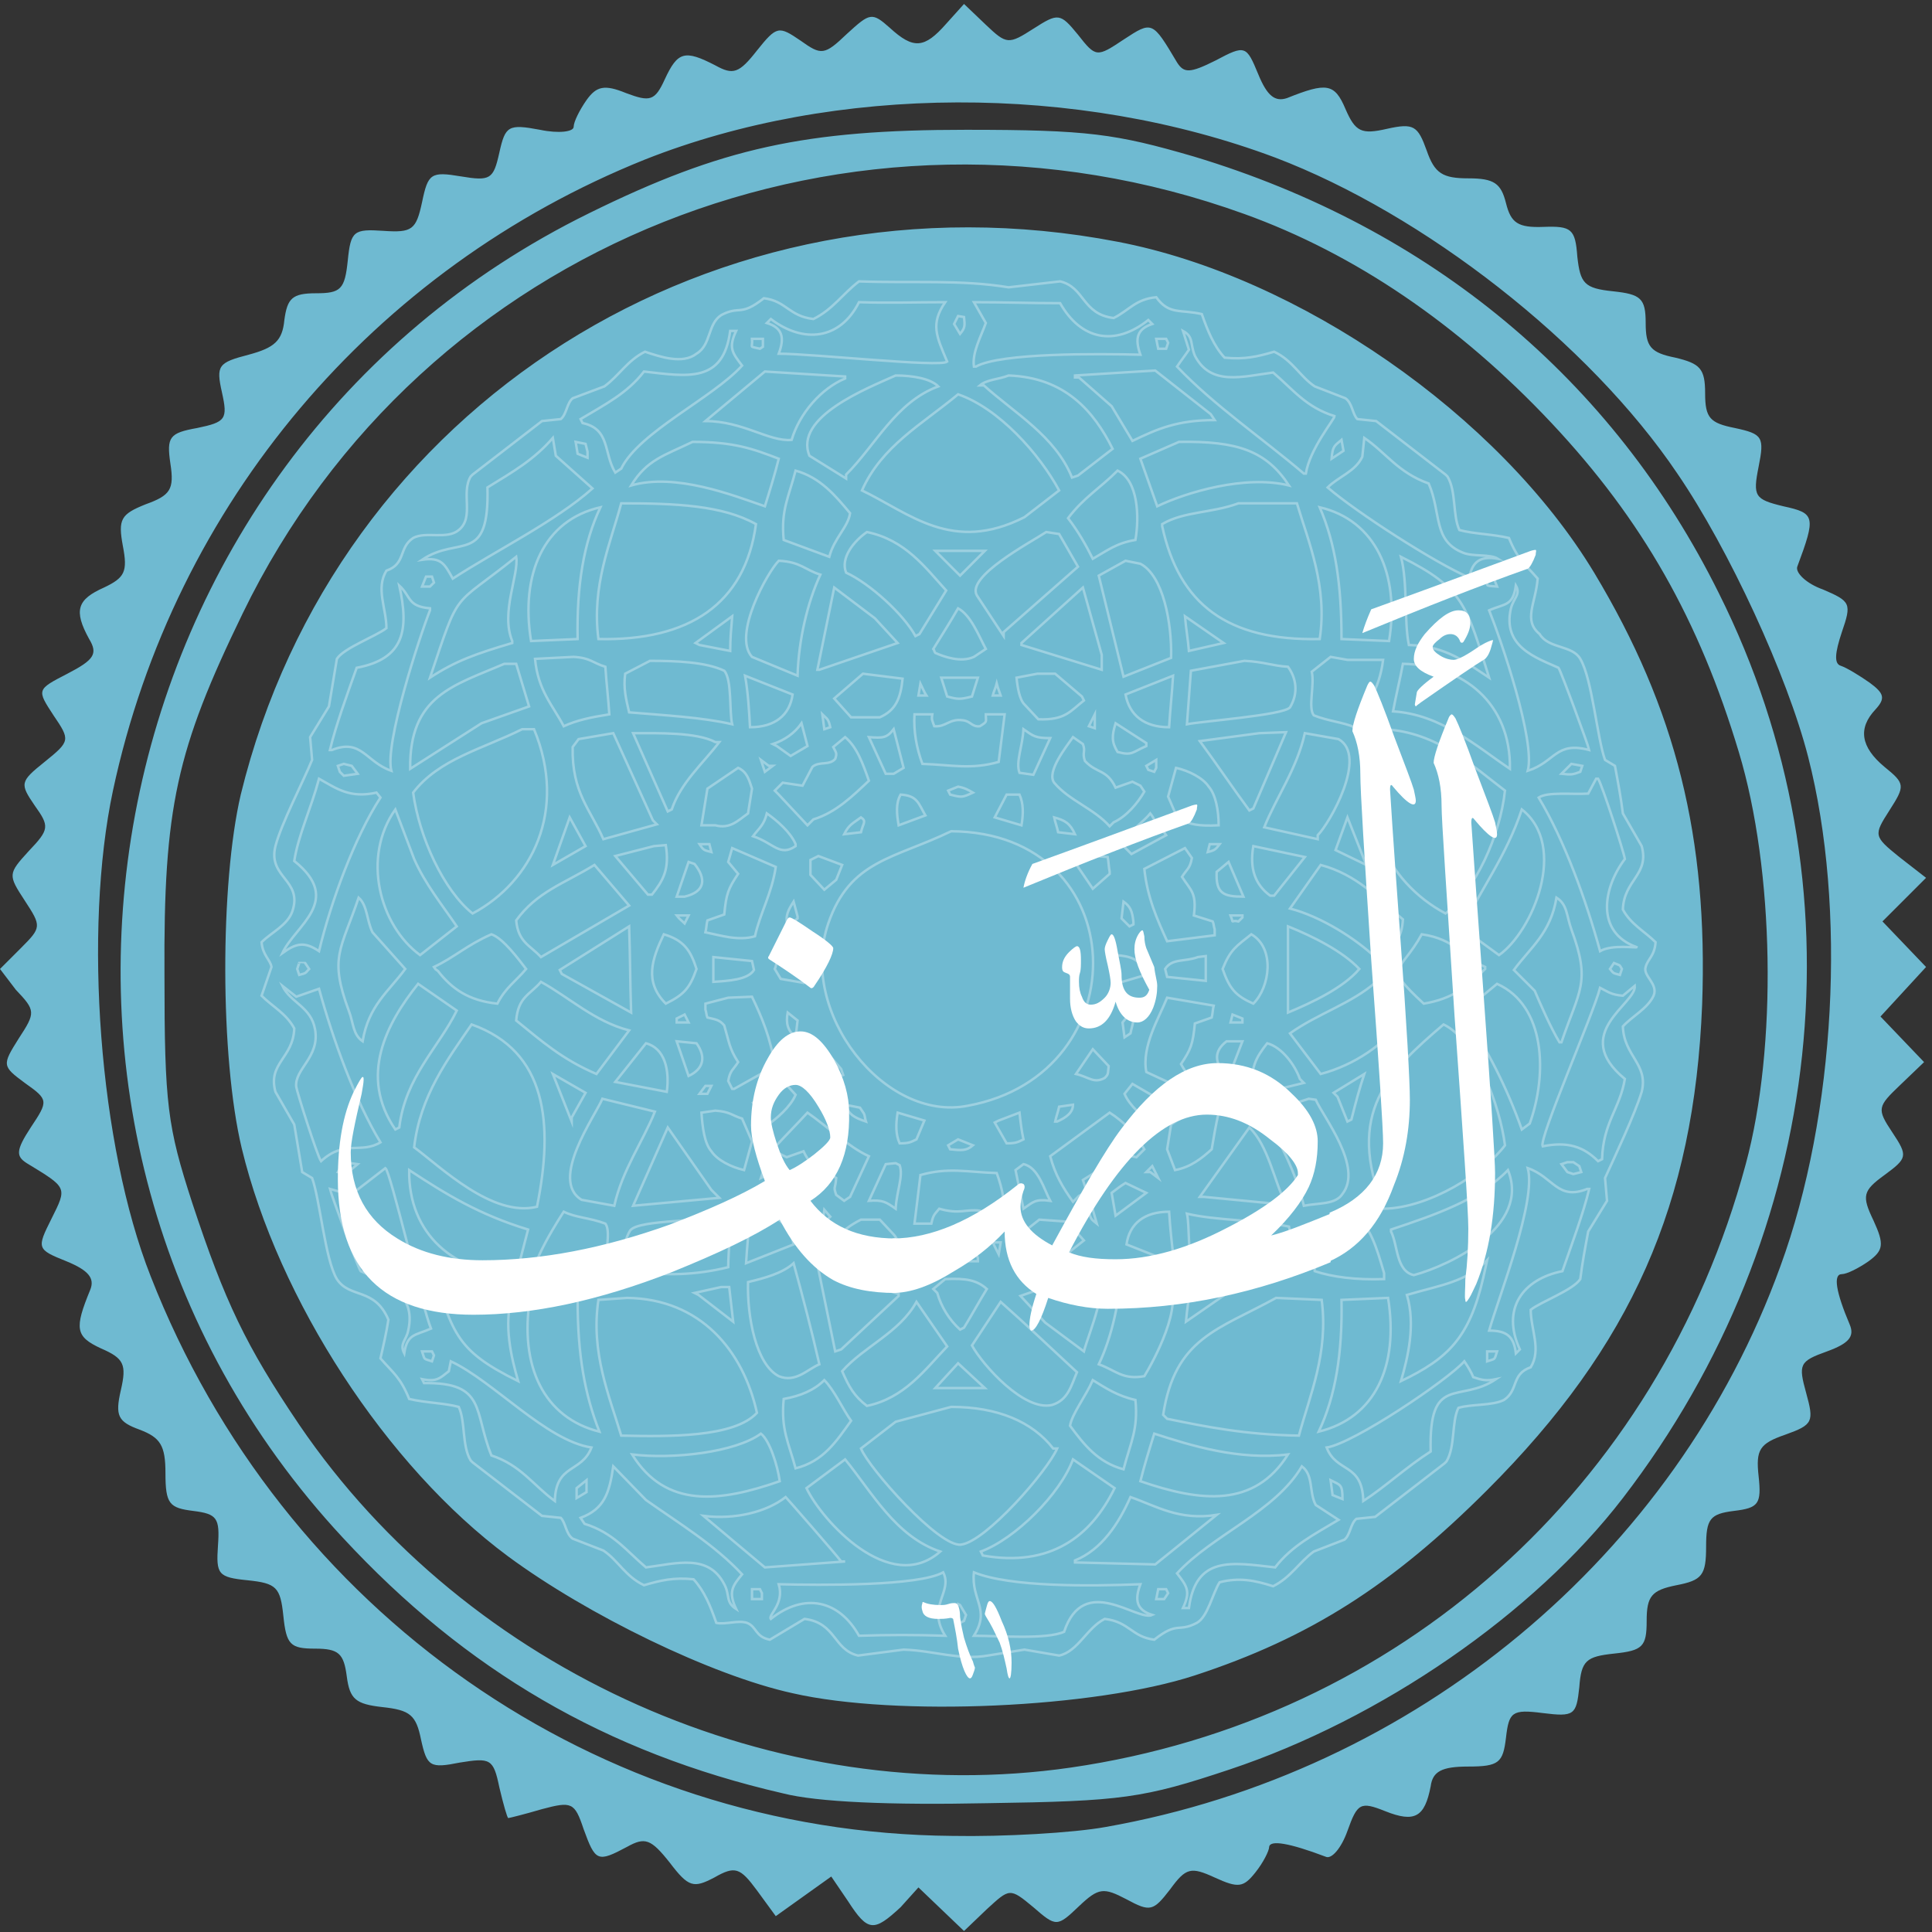 <?xml version="1.0" encoding="utf-8"?>
<!-- Generator: Adobe Illustrator 23.0.0, SVG Export Plug-In . SVG Version: 6.00 Build 0)  -->
<svg version="1.1"
	 id="svg2985" xmlns:cc="http://creativecommons.org/ns#" xmlns:dc="http://purl.org/dc/elements/1.1/" xmlns:inkscape="http://www.inkscape.org/namespaces/inkscape" xmlns:rdf="http://www.w3.org/1999/02/22-rdf-syntax-ns#" xmlns:sodipodi="http://sodipodi.sourceforge.net/DTD/sodipodi-0.dtd" xmlns:svg="http://www.w3.org/2000/svg"
	 xmlns="http://www.w3.org/2000/svg" xmlns:xlink="http://www.w3.org/1999/xlink" x="0px" y="0px" viewBox="0 0 195 195"
	 style="enable-background:new 0 0 195 195;" xml:space="preserve">
<rect x="0" y="0" width="195" height="195" fill="#333333" stroke="none"/>
<style type="text/css">
	.st0{fill:#6FBAD1;}
	.st1{fill:#FFFFFF;}
	.st2{opacity:0.32;fill:none;stroke:#FFFFFF;stroke-width:0.25;stroke-miterlimit:10;enable-background:new    ;}
</style>
<sodipodi:namedview  bordercolor="#666666" borderopacity="1" gridtolerance="10" guidetolerance="10" id="namedview2987" inkscape:current-layer="svg2985" inkscape:cx="97.5" inkscape:cy="97.5" inkscape:pageopacity="0" inkscape:pageshadow="2" inkscape:window-height="706" inkscape:window-maximized="1" inkscape:window-width="1366" inkscape:window-x="-8" inkscape:window-y="-8" inkscape:zoom="2.3538462" objecttolerance="10" pagecolor="#ffffff" showgrid="false">
	</sodipodi:namedview>
<path id="path2995" inkscape:connector-curvature="0" class="st0" d="M85.6,191.9l-1.7-2.5l-2.8,2l-2.8,2l-1.9-2.6
	c-1.7-2.3-2.2-2.5-4.3-1.3c-2.1,1.1-2.6,1-4.5-1.5c-1.9-2.4-2.5-2.6-4.3-1.6c-3,1.6-3.2,1.5-4.4-1.8c-0.9-2.7-1.2-2.8-4.2-2
	c-1.7,0.5-3.3,0.9-3.4,0.9c-0.1,0-0.5-1.4-0.9-3.1c-0.6-2.9-0.9-3-4-2.5c-3,0.6-3.3,0.4-3.9-2.3c-0.5-2.5-1.1-3-3.9-3.3
	c-2.7-0.3-3.3-0.8-3.6-3.1s-0.8-2.8-3.2-2.8c-2.5,0-2.9-0.4-3.2-3.3c-0.3-2.9-0.7-3.3-3.6-3.6c-3-0.3-3.2-0.6-3-3.5
	c0.2-2.8-0.1-3.2-2.5-3.5s-2.8-0.7-2.8-3.8c0-2.8-0.5-3.6-2.6-4.4c-2.2-0.8-2.5-1.4-1.9-4s0.3-3.2-2-4.2c-2.6-1.2-2.7-2-1.1-5.9
	c0.5-1.2-0.2-2-2.4-2.9c-3-1.2-3-1.3-1.5-4.3c1.6-3.2,1.6-3.1-2.5-5.6c-1.1-0.7-1.1-1.3,0.4-3.6c1.8-2.7,1.8-2.8-0.6-4.5
	c-2.3-1.7-2.3-1.8-0.6-4.5c1.7-2.6,1.7-2.8-0.3-4.9L0,97.8l2.1-2.1c2.1-2.1,2.1-2.2,0.4-4.8c-1.7-2.6-1.7-2.7,0.4-5
	C5,83.7,5,83.4,3.5,81.3c-1.5-2.2-1.5-2.4,1-4.4c2.6-2.1,2.6-2.2,0.9-4.7c-1.7-2.6-1.7-2.6,1.4-4.2c2.7-1.4,3.1-2,2.2-3.5
	c-1.6-2.9-1.2-4,1.5-5.2c2.1-1,2.4-1.6,1.9-4.2c-0.5-2.7-0.2-3.2,2.3-4.2c2.5-0.9,2.9-1.5,2.5-4.1c-0.4-2.7-0.1-3.1,2.7-3.6
	c2.9-0.6,3.1-0.9,2.5-3.6c-0.6-2.7-0.4-3,2.7-3.8c2.6-0.7,3.4-1.4,3.6-3.5c0.3-2.2,0.8-2.7,3.2-2.7c2.5,0,2.9-0.4,3.2-3.3
	c0.3-3,0.6-3.2,3.6-3c2.9,0.2,3.3-0.1,3.9-2.9c0.6-2.9,0.9-3.1,3.9-2.6s3.3,0.3,3.9-2.4c0.6-2.7,0.9-2.9,4.1-2.3
	c1.9,0.4,3.4,0.2,3.4-0.3s0.6-1.7,1.3-2.7c1-1.4,1.8-1.6,4-0.7c2.4,0.9,2.9,0.8,3.9-1.4c1.3-2.8,2-3,5.1-1.4c1.8,1,2.4,0.8,4.2-1.5
	c2-2.5,2.2-2.5,4.4-1c2.1,1.5,2.4,1.5,4.7-0.7c2.3-2.1,2.5-2.2,4.3-0.6c2.4,2.2,3.5,2.1,5.7-0.4l1.8-2l2.2,2.1c2.1,2,2.3,2,4.8,0.4
	s2.7-1.6,4.5,0.6c1.8,2.3,1.9,2.3,4.6,0.5c2.9-1.9,2.9-1.9,5.4,2.3c0.7,1.1,1.3,1.1,3.9-0.2c3-1.6,3.1-1.5,4.3,1.4
	c0.9,2.2,1.7,2.8,2.9,2.4c4-1.6,4.8-1.5,5.9,1.1c1,2.3,1.6,2.6,4.2,2c2.7-0.6,3.1-0.3,4,2.2c0.8,2.3,1.6,2.8,4.2,2.8
	c2.6,0,3.3,0.5,3.8,2.5s1.2,2.5,3.8,2.4c2.8-0.1,3.2,0.2,3.4,3c0.3,2.7,0.7,3.2,3.6,3.5c2.8,0.3,3.3,0.7,3.3,3.2c0,2.4,0.5,3,3,3.5
	c2.5,0.6,3,1.1,3,3.6s0.5,3,3,3.5c2.8,0.6,3,0.9,2.4,3.9s-0.4,3.3,2.5,4c3.2,0.7,3.3,1,1.4,6.1c-0.2,0.6,0.9,1.7,2.6,2.3
	c2.8,1.2,2.9,1.4,1.9,4.3c-0.7,2.1-0.8,3.2-0.1,3.4c0.6,0.2,1.9,1,2.9,1.7c1.5,1.1,1.6,1.6,0.6,2.7c-1.8,1.9-1.5,3.8,0.9,5.8
	c2.1,1.7,2.1,1.9,0.5,4.4s-1.6,2.6,1,4.7l2.7,2.1l-2.2,2.2L190,93l2.2,2.3l2.2,2.3l-2.3,2.5l-2.3,2.5l2.2,2.3l2.2,2.3l-2.4,2.3
	c-2.3,2.2-2.4,2.4-0.8,4.8c1.6,2.4,1.5,2.6-0.8,4.3c-2.2,1.6-2.3,2.1-1.1,4.6c1.1,2.4,1,3-0.5,4.1c-1,0.7-2.2,1.3-2.7,1.3
	c-0.9,0-0.6,1.8,0.8,5.1c0.5,1.2-0.1,1.9-2.3,2.7c-2.8,1-2.9,1.3-2.1,4.2c0.8,2.9,0.7,3.2-2.1,4.2c-2.6,0.9-3,1.5-2.7,4.2
	c0.3,2.8,0,3.2-2.5,3.5c-2.4,0.3-2.8,0.8-2.8,3.6c0,2.9-0.4,3.4-3,3.9c-2.5,0.5-3,1.1-3,3.6c0,2.6-0.4,3-3.3,3.3
	c-2.8,0.3-3.3,0.7-3.5,3.4c-0.3,2.8-0.5,3-3.7,2.6c-3.1-0.4-3.4-0.1-3.7,2.5c-0.3,2.5-0.7,2.9-3.8,2.9c-2.7,0-3.6,0.5-3.8,2
	c-0.6,3.1-1.6,3.7-4.6,2.5c-2.5-1-2.8-0.8-3.8,2c-0.6,1.7-1.6,2.9-2.2,2.6c-3.7-1.4-5.6-1.7-5.7-1c0,0.4-0.6,1.6-1.4,2.6
	c-1.2,1.5-1.7,1.6-4.1,0.5s-2.9-1-4.5,1.2c-1.7,2.2-2,2.3-4.4,1c-2.3-1.2-2.8-1.2-4.8,0.7c-2.2,2.1-2.3,2.1-4.6,0.1
	c-2.4-2-2.4-1.9-4.7,0.2l-2.3,2.2l-2.3-2.2l-2.3-2.2l-1.8,2C88.2,195,87.6,195,85.6,191.9L85.6,191.9z M111.6,184.4
	c31.2-5.5,57.5-27.3,68.1-56.6c5.6-15.3,6.7-36.2,2.8-51.4c-2.1-8.2-8-21-13.2-28.6c-8.9-13.2-25.6-26.2-40.6-31.9
	c-20-7.5-44.4-7.4-63.6,0.2c-27.4,11-47.5,34.7-53.7,63.7c-3,14.1-1.4,35.8,3.8,49c13.3,34,45.1,56.2,80.9,56.5
	C101.3,185.4,108.3,185,111.6,184.4z M79,181c-17.8-4.1-32-12.4-44.4-25.8C-3.8,113.9,8.8,46.4,59.5,21.5c13.4-6.6,21.8-8.4,38-8.4
	c12.3,0,15.1,0.4,23,2.7c23.9,7.2,42.3,22.5,53,44.1c14.7,29.4,10.9,64.5-9.7,91.3c-9,11.7-24.4,22.3-39.7,27.4
	c-8.7,2.9-10.8,3.2-24.5,3.4C89.9,182.2,82.5,181.9,79,181z M108.1,178.4c33-4.8,59.3-28.2,68.1-60.9c3.2-11.8,2.9-29.7-0.7-41.6
	c-4-13.3-9.7-23.4-18.9-33.2c-9.4-10-19.9-17.1-31-21.1c-39.6-14.3-83,3-101.1,40.3c-6.7,13.8-8,19.6-7.9,36.5
	c0,13.1,0.3,15.3,2.8,23c3.3,10,5.4,14.4,10.8,22.4C47.2,168.8,78.4,182.7,108.1,178.4z M80,170.9c-8.2-1.8-20.7-7.9-28.7-13.8
	C39,148,28.1,131.2,24.4,115.9c-2.2-9.2-2.2-26.7-0.1-35.7c9.6-39.3,48-63.6,88.5-55.8c18.3,3.5,38.5,17.5,48.1,33.4
	c8.3,13.8,11.5,26.8,10.9,43.6c-0.8,20.1-7.1,34.4-21.7,49c-9.6,9.6-17.9,14.9-29.5,18.7C110.5,172.4,90.5,173.3,80,170.9L80,170.9z
	 M59.5,112.4c-0.3-0.6-0.1-1,0.4-1c0.6,0,1.1,0.4,1.1,1s-0.2,1-0.4,1S59.8,113,59.5,112.4z M55.5,111.4c-0.3-0.6,0.1-1,0.9-1
	c0.9,0,1.6,0.4,1.6,1s-0.4,1-0.9,1S55.8,112,55.5,111.4z M63,97c0-0.5,6.7-3.6,7.8-3.6c0.3,0-0.3,0.6-1.4,1.4
	C67.2,96.4,63,97.8,63,97z M62,93c0-0.9,4-1.4,4.6-0.5c0.3,0.5-0.6,0.9-2,0.9C63.2,93.4,62,93.3,62,93z M43.2,90.4
	c0.2-0.7,1-1.5,1.8-1.8s1.1,0.1,0.9,0.9c-0.2,0.7-1,1.5-1.8,1.8C43.3,91.5,42.9,91.1,43.2,90.4z M62,89c0.5-0.5,2.6-0.5,5.2,0.1
	l4.3,1L66.3,90C63.2,90,61.5,89.6,62,89z M67.5,53.4c-0.3-0.5,0.1-1,0.9-1c0.9,0,1.6,0.5,1.6,1s-0.4,1-0.9,1S67.8,54,67.5,53.4z"/>
<g>
	<path class="st1" d="M77.6,96.8c-0.1-0.1-0.1-0.2,0-0.3l1.8-3.6c0.1-0.2,0.2-0.3,0.3-0.3c0.2,0,1,0.5,2.3,1.4
		c1.4,0.9,2.1,1.5,2.1,1.7c0,0.6-0.6,1.9-1.9,3.8c-0.1,0.2-0.3,0.3-0.4,0.2C80.5,98.7,79,97.7,77.6,96.8L77.6,96.8z"/>
	<path class="st1" d="M83.8,114.8c0-0.7-0.4-1.8-1.2-3.1c-0.9-1.5-1.7-2.2-2.3-2.2c-0.6,0-1.2,0.3-1.7,1s-0.8,1.4-0.8,2.3
		c0,0.5,0.2,1.4,0.6,2.6s0.8,2.1,1.3,2.7c0.7-0.3,1.6-0.9,2.5-1.6C83.2,115.7,83.8,115.1,83.8,114.8L83.8,114.8z M81.8,121.2
		c1.9,2.5,4.7,3.8,8.6,3.8v5.5c-2.5,0-4.6-0.4-6.3-1.3c-2.1-1.2-3.9-3.2-5.4-6.1c-2.6,1.7-6.2,3.4-10.9,5.3
		c-7.4,2.9-14.1,4.3-20,4.3c-9.1,0-13.7-4.5-13.7-13.7c0-3.5,0.5-6.5,1.6-8.8c0.5-1,0.8-1.5,0.9-1.5c0.1,0,0.1,0.1,0.1,0.3
		c0,0.3-0.1,0.8-0.2,1.4c-0.7,3-1.1,4.9-1.1,5.9c0,3.9,1.6,6.8,4.7,8.7c2.4,1.5,5.3,2.2,8.6,2.2c5.9,0,12.2-1.2,18.9-3.6
		c3.9-1.5,7.1-2.9,9.6-4.4c-0.9-2.4-1.4-4.3-1.4-5.6c0-2.6,0.6-4.9,1.7-6.8c1-1.8,2.1-2.7,3.3-2.7c1.2,0,2.3,1,3.4,2.9
		c1,1.8,1.5,3.6,1.5,5.3C85.8,116.5,84.5,119.5,81.8,121.2L81.8,121.2z"/>
	<path class="st1" d="M104.2,87.2c5-1.8,10.4-3.8,16.1-5.9c0.3-0.1,0.5-0.1,0.5-0.1c0.1,0.1,0,0.2,0,0.5c-0.3,0.8-0.6,1.3-0.8,1.4
		c-4.8,1.7-10.4,3.9-16.7,6.5C103.4,89,103.7,88.1,104.2,87.2L104.2,87.2z"/>
	<path class="st1" d="M116.8,99.5c0,0.7-0.1,1.4-0.4,2.2c-0.4,1-1,1.5-1.6,1.5c-1,0-1.8-0.7-2.2-2.1c-0.5,1.8-1.4,2.7-2.7,2.7
		c-0.5,0-0.9-0.2-1.3-0.7c-0.4-0.6-0.6-1.4-0.6-2.3v-2.2c0-0.2-0.1-0.3-0.4-0.4s-0.4-0.2-0.4-0.6c0-0.5,0.2-1,0.7-1.5
		c0.4-0.4,0.7-0.6,0.8-0.6c0.3,0,0.4,0.5,0.4,1.4c0,0.5,0,1-0.1,1.3s-0.1,0.6-0.1,0.9c0,0.6,0.1,1.1,0.3,1.5
		c0.2,0.6,0.5,0.8,0.9,0.8c0.5,0,0.9-0.2,1.4-0.7c0.4-0.4,0.6-1,0.6-1.5c0-0.3-0.1-0.9-0.3-1.8c-0.2-0.8-0.3-1.4-0.3-1.6
		s0.1-0.5,0.3-0.9c0.2-0.4,0.3-0.6,0.4-0.6c0.2,0,0.4,0.5,0.6,1.7c0.2,1.1,0.4,1.9,0.4,2.4c0,1.6,0.6,2.3,1.8,2.3
		c0.5,0,0.8-0.2,1-0.8c-1-1.8-1.5-3.1-1.5-4.1c0-0.5,0.1-1,0.4-1.5c0.2-0.3,0.3-0.4,0.4-0.4s0.1,0.2,0.2,0.6c0,0.5,0.1,0.9,0.2,1.2
		c0,0,0.3,0.7,0.8,1.9C116.6,98.5,116.8,99,116.8,99.5L116.8,99.5z"/>
	<path class="st1" d="M131,118.6c0-0.1,0-0.1,0-0.2c0-0.8-0.9-2-2.8-3.4c-2.1-1.7-4.2-2.5-6.4-2.5c-4.4,0-9.1,4.6-13.9,13.9
		c1.2,0.5,2.7,0.7,4.7,0.7c3.5,0,7.3-1.1,11.3-3.2C127.6,122,130,120.2,131,118.6L131,118.6z M105.8,131c-0.7,2.2-1.3,3.3-1.7,3.3
		c-0.1,0-0.2-0.2-0.2-0.5c0-0.7,0.2-1.7,0.7-3.2c-2.1-1.3-3.2-3.4-3.2-6.3c-1.5,1.6-3.2,2.9-5.1,4c-2.4,1.5-4.4,2.2-6.2,2.2V125
		c3.9,0,8.1-1.8,12.6-5.4c0.2-0.2,0.4-0.2,0.6-0.1c0.1,0.1,0.2,0.3,0,0.7c-0.2,0.6-0.3,1.2-0.3,1.6c0,1.5,1.1,2.8,3.2,3.9
		c3.1-5.7,5.4-9.7,7-11.8c3.3-4.4,6.5-6.6,9.7-6.6c2.9,0,5.4,1,7.5,3.1c1.8,1.7,2.6,3.3,2.6,4.8c0,1.8-0.3,3.3-0.9,4.6
		c-0.7,1.5-2,3.2-3.8,4.9c1.3-0.3,3.3-1.1,6-2.2v4.9c-7.4,3.1-14.8,4.7-22.5,4.7C109.9,132.1,107.8,131.7,105.8,131L105.8,131z"/>
	<path class="st1" d="M137.3,78.1c0-1.8-0.3-3.2-0.8-4.3c0-0.7,0.5-2.2,1.5-4.6c0.1-0.2,0.2-0.4,0.3-0.4s0.2,0.1,0.4,0.4
		c0.3,0.6,1,2.3,2,5.1c1.1,2.9,1.8,4.7,2,5.4c0.1,0.5,0.2,0.9,0.2,1.1c0,0.8-0.8,0.4-2.3-1.4c-0.2-0.3-0.3-0.2-0.3,0.3
		c0,0.1,0.3,4.9,1,14.4s1,15.1,1,16.9c0,3-0.5,5.9-1.6,8.6c-1.4,3.9-3.6,6.4-6.5,7.7v-4.9c3.6-1.5,5.4-3.9,5.4-7
		c0-1.5-0.4-7.7-1.2-18.5C137.7,86.3,137.3,79.9,137.3,78.1L137.3,78.1z"/>
	<path class="st1" d="M138.4,61.5c5-1.8,10.4-3.8,16.1-5.9c0.3-0.1,0.5-0.1,0.5-0.1c0.1,0.1,0,0.2,0,0.5c-0.3,0.8-0.6,1.3-0.8,1.4
		c-4.8,1.7-10.4,3.9-16.7,6.5C137.7,63.2,138,62.4,138.4,61.5L138.4,61.5z"/>
	<path class="st1" d="M150.6,65c-0.2,0.8-0.4,1.2-0.7,1.5c-1,0.6-3.2,2.1-6.5,4.4c-0.1,0.1-0.3,0.2-0.5,0.4c0,0-0.1-0.1-0.1-0.2
		l0.2-1.2c0-0.2,0.6-0.8,1.7-1.6c-1.4-0.5-2-1.1-2-1.8c0-0.8,0.4-1.6,1.1-2.5c1.4-1.6,2.5-2.4,3.4-2.4c0.8,0,1.2,0.4,1.2,1.3
		c0,0.5-0.2,1.1-0.7,1.9c-0.1,0.1-0.2,0.1-0.3,0c-0.2-0.6-0.6-0.8-1-0.8c-0.3,0-0.7,0.1-1.1,0.5c-0.4,0.3-0.7,0.6-0.7,0.8
		c0,0.3,0.3,0.6,0.8,0.9s1,0.4,1.3,0.4s0.8-0.2,1.6-0.7c0.5-0.3,1-0.7,1.6-1c0.4-0.2,0.7-0.3,0.8-0.3
		C150.7,64.5,150.7,64.7,150.6,65L150.6,65z"/>
	<path class="st1" d="M145.5,81.3c0-1.8-0.3-3.2-0.8-4.3c0-0.6,0.5-2.1,1.5-4.5c0.1-0.3,0.3-0.4,0.3-0.4c0.1,0,0.2,0.1,0.4,0.4
		c0.3,0.6,1,2.3,2,5.1c1.1,2.9,1.8,4.7,2,5.4c0.1,0.5,0.2,0.9,0.2,1.2c0,0.8-0.8,0.3-2.3-1.5c-0.2-0.3-0.3-0.1-0.3,0.3
		c0,0.1,0.4,5.8,1.2,16.8s1.2,17.3,1.2,18.6c0,4.3-0.6,8-1.9,11.2c-0.3,0.6-0.5,1.1-0.7,1.4l0,0c-0.3,0.5-0.4,0.5-0.4,0.2
		c-0.1-0.3,0-1,0-2.1c0.2-1.5,0.3-3.2,0.3-5.1c0-1.8-0.5-8.9-1.4-21.6C146,89.9,145.5,82.8,145.5,81.3L145.5,81.3z"/>
</g>
<g>
	<path class="st1" d="M98.4,168.3c0,0.2-0.1,0.4-0.2,0.7s-0.2,0.4-0.3,0.4c-0.3,0-0.8-1-1.2-3c-0.1-1-0.3-2-0.5-3l0,0
		c-0.1-0.1-0.2-0.1-0.3-0.1c-0.5,0.1-0.9,0.1-1.2,0.1c-1,0-1.5-0.3-1.6-0.8c-0.1-0.3-0.1-0.5,0-0.8c0-0.1,0-0.1,0.1-0.1
		c0.4,0.2,1,0.3,1.7,0.3c0.3,0,0.5,0,0.8-0.1s0.5-0.1,0.6-0.1s0.2,0,0.3,0.1c0.1,0.1,0.3,0.5,0.3,1.3c0.1,0.9,0.3,1.6,0.4,2.1
		c0.3,1,0.6,1.8,0.9,2.4C98.3,168.1,98.4,168.3,98.4,168.3L98.4,168.3z"/>
	<path class="st1" d="M102.1,167.8c0,1.1-0.1,1.6-0.2,1.6s-0.2-0.3-0.3-1c-0.2-0.9-0.4-1.8-0.7-2.6c-0.3-0.6-0.6-1.3-1-2
		c-0.3-0.5-0.5-0.8-0.5-0.9c0-0.1,0.1-0.4,0.2-0.8c0.1-0.4,0.2-0.5,0.3-0.5c0.3,0,0.7,0.7,1.2,2
		C101.8,165.1,102.1,166.5,102.1,167.8L102.1,167.8z"/>
</g>
<path class="st2" d="M86.7,28.4c5.6,0.2,10.2-0.2,15.1,0.6l5.2-0.6c2.5,0.6,2.2,3.3,5.4,3.7c1.6-0.8,2.2-1.9,4.3-2.1
	c1.3,1.8,2.4,1.2,4.6,1.7c0.6,1.7,1.2,3.2,2.3,4.4c2,0.2,3.3-0.1,5-0.6c1.9,0.9,2.6,2.5,4.1,3.5l3.1,1.2c0.7,0.5,0.7,1.6,1.2,2.1
	l1.9,0.2l7,5.4l0.2,0.2c0.9,1.5,0.5,3.9,1.2,5.4c1.5,0.4,3.3,0.4,5,0.8c0.9,2.2,1.6,2.6,2.9,4.1c-0.2,2.5-1.5,4.2,0.2,5.6
	c0.9,1.5,3.3,1.1,4.1,2.5c1.2,2,1.7,8,2.5,10.2l1,0.6c0.3,1.6,0.6,3.2,0.8,4.8l1.9,3.3c0.8,2.9-1.8,3.4-1.9,6.4
	c0.8,1.5,2.2,2.2,3.3,3.3c-0.1,1.4-0.8,1.7-1,2.5c-0.3,0.9,1.3,1.7,0.8,2.9c-0.6,1.3-2.2,2.1-3.1,3.1c0.1,3,2.6,3.8,1.9,6.6
	c-0.7,2.3-2.7,6.5-3.7,8.7l0.2,2.3l-1.9,3.1c-0.3,1.6-0.6,3.2-0.8,4.8c-0.7,1.1-4,2.3-5,3.1c0,2,1.1,4,0,5.8c-2,0.7-1.2,2.3-2.7,3.3
	c-1.2,0.6-3.3,0.4-4.6,0.8c-0.7,1.4-0.3,3.9-1.2,5.4l-0.2,0.2l-7,5.4l-1.9,0.2c-0.6,0.5-0.6,1.6-1.2,2.1l-3.1,1.2
	c-1.5,1.1-2.3,2.6-4.1,3.5c-1.9-0.6-3.4-0.9-5.4-0.4c-0.7,1.1-1.2,3.5-2.3,4.1c-1.9,1-1.9-0.2-4.3,1.7c-2.3-0.3-2.5-1.8-5-2.1
	c-1.8,0.9-2.7,3.3-4.6,3.7l-3.5-0.6l-3.7,0.6c-2.9,0.5-5.4-0.5-8.5-0.6l-4.6,0.6c-2.5-0.6-2.2-3.3-5.4-3.7l-3.5,2.1
	c-1.5-0.3-1.3-1.3-2.3-1.7c-0.9-0.3-2.2,0.2-3.1,0c-0.6-1.7-1.2-3.2-2.3-4.4c-2-0.2-3.3,0.1-5,0.6c-1.9-0.9-2.6-2.5-4.1-3.5
	l-3.1-1.2c-0.7-0.5-0.7-1.6-1.2-2.1l-1.9-0.2l-7-5.4l-0.2-0.2c-0.9-1.5-0.5-3.9-1.2-5.4c-1.5-0.4-3.3-0.4-5-0.8
	c-0.9-2.2-1.6-2.6-2.9-4.1c0.3-1.3,0.6-2.6,0.8-3.9c-1.4-3.3-3.9-2.1-5.2-4.1c-1.2-2-1.7-8-2.5-10.2l-1-0.6l-0.8-4.8l-1.9-3.3
	c-0.8-2.9,1.8-3.4,1.9-6.4c-0.8-1.5-2.2-2.2-3.3-3.3l1-2.9c-0.1-0.7-0.9-1.2-1-2.5c1-1,2.6-1.7,3.1-3.1c1.1-3.2-2.5-3.4-1.7-6.6
	c0.6-2.3,2.8-6.5,3.7-8.7l-0.2-2.3l1.9-3.1l0.8-4.8c0.7-1.1,4-2.3,5-3.1c0-2-1.1-4,0-5.8c2-0.7,1.2-2.3,2.7-3.3
	c1.3-0.7,3.4,0.2,4.6-0.8c1.6-1.3,0.2-3.7,1.2-5.4l0.2-0.2l7-5.4l1.9-0.2c0.6-0.5,0.6-1.6,1.2-2.1L61,39c1.5-1.1,2.3-2.6,4.1-3.5
	c1.5,0.5,3.8,1.3,5.2,0.2c1.5-0.9,1.1-3,2.5-3.9c1.9-1,1.9,0.2,4.3-1.7c2.3,0.3,2.5,1.8,5,2.1C84.1,31.2,85,29.7,86.7,28.4z
	 M86.7,30.5c-1.9,3.8-5.6,4.2-8.9,1.7l-0.4,0.4c1.6,0.5,1.8,1.5,1.2,3.1c3.5,0,16.3,1.4,17,0.8c-1.1-2.6-1.7-3.8-0.2-6
	C92.3,30.5,89.8,30.6,86.7,30.5L86.7,30.5z M98.3,30.5c0.4,0.7,0.8,1.4,1.2,2.1c-0.5,1.4-1.4,3-1.2,4.4h0.2
	c2.5-1.4,12.3-1.3,16.6-1.2c-0.6-1.7-0.3-2.6,1.2-3.1l-0.4-0.4c-3.4,2.7-6.8,2-8.9-1.7C103.9,30.6,101.4,30.5,98.3,30.5L98.3,30.5z
	 M96.7,31.9l-0.4,0.8l0.6,1c0.5-0.6,0.5-0.8,0.4-1.7L96.7,31.9z M73.7,33.4C73,38.7,69.4,38,65,37.5c-1.7,2.2-3.9,3.3-6.4,4.8
	l0.2,0.4c2.8,0.6,2.1,3,3.3,5l0.6-0.4c1.8-3.7,9.2-7.1,12.2-10.4c-1-1.3-1.4-1.8-0.6-3.5H73.7L73.7,33.4z M119.4,33.4l0.6,1.9
	c-0.4,0.6-0.8,1.1-1.2,1.7c3.7,3.9,8.7,7.3,12.8,10.8h0.2c0.4-2.5,2.9-5.5,2.9-5.8c-2.9-0.9-4.2-2.7-6.2-4.4
	c-3.1,0.4-6.3,1.4-7.9-1.7C120.1,34.7,120.5,34,119.4,33.4z M75.9,34.2c0.1,1-0.4,0.7,0.8,1L77,35v-0.8H75.9z M116.7,34.2l0.2,1h0.8
	l0.2-0.6l-0.2-0.4H116.7L116.7,34.2z M77.2,37.5l-6,5c3.8,0,6.4,2.1,8.7,1.9c0.8-2.7,3-5.2,5.4-6.2V38L77.2,37.5z M114.9,37.5
	l-6.4,0.4v0.2h0.4l3.3,2.9l2.1,3.5c2.5-1.2,4.5-2.1,8.3-2.1l-0.4-0.6l-5.6-4.4L114.9,37.5L114.9,37.5z M90.4,37.9
	c-2.9,1.3-10.3,4.2-8.7,8.1l3.7,2.3v-0.4c3-3,5-7.3,9.3-8.9C93.9,38.2,92.1,37.9,90.4,37.9z M101.8,37.9c-1,0.4-2.2,0.4-2.9,1h0.4
	c3.1,2.8,7.2,5.1,8.9,9.3l0.6-0.2l3.5-2.7C110.4,41.5,107.5,38.1,101.8,37.9L101.8,37.9z M96.7,39.8c-3.6,3-7.7,5.2-9.7,9.7
	c4.8,2.3,9.1,6.4,16.4,2.7l3.5-2.7C104.9,45.8,100.8,41.2,96.7,39.8L96.7,39.8z M55.8,44.2c-1.9,2.2-4,3.4-6.6,5
	c0.2,7.9-2.9,4.8-6.6,7.3c2-0.3,2.3,0.5,3.1,1.9c4.3-2.8,10.4-5.8,14.1-9.1L56.1,46L55.8,44.2z M137.7,44.2l-0.2,1.9
	c-0.7,1.5-2.4,2-3.5,3.1c2.9,2.5,10.8,7.6,14.3,9.1c0.3-1.7,1.2-2.2,2.9-1.9c-0.8-0.5-2.5-0.2-3.5-0.6c-3.1-1.2-2.2-4-3.5-7
	C141.1,47.7,139.9,45.7,137.7,44.2L137.7,44.2z M135.4,44.4c-0.7,0.6-0.9,0.6-1,1.9l1.2-0.8L135.4,44.4z M58.1,44.6l0.2,1.2l1,0.4
	v-0.6l-0.2-0.8L58.1,44.6z M69.9,44.6C67,46,65.3,46.4,63.7,49c4.5-1.3,10.3,1,13.5,2.1c0.5-1.6,1-3.2,1.4-4.8
	C76,45.3,74.1,44.6,69.9,44.6L69.9,44.6z M119,44.6l-3.9,1.7l1.7,4.8c2.9-1.4,8.9-3.2,13.3-2.1C127.8,45.5,124.9,44.5,119,44.6
	L119,44.6z M80.3,47.5c-0.7,2.7-1.5,4-1.2,7l4.6,1.7c0.5-1.9,1.9-3,2.1-4.4C84.3,50,82.8,48.2,80.3,47.5z M112.8,47.5
	c-1.8,1.8-3.4,2.7-5,4.8c1,1.3,1.8,2.7,2.5,4.1c1.4-0.8,2.4-1.6,4.3-1.9C115,52.2,114.9,48.5,112.8,47.5z M62.7,50.8
	c-1.1,4.1-3,8.3-2.3,13.7c9.1,0.2,14.8-3.5,15.9-11.6C72.9,51,68.2,50.8,62.7,50.8z M125,50.8c-2.7,1-5.5,0.8-7.7,2.1v0.2
	c1.7,7.9,6.6,11.6,15.9,11.4c0.8-5.3-1.1-9.7-2.3-13.7H125L125,50.8z M58.3,64.5c-0.1-5.4,0.6-9.7,2.3-13.3c-5.7,1.3-8.1,6.7-7,13.5
	L58.3,64.5z M135.4,64.5l4.8,0.2c1.1-6.8-1.4-12.2-7-13.5C134.8,54.9,135.4,59,135.4,64.5z M87.5,53.7c-1.3,0.9-2.7,2.6-2.1,4.1
	c2.4,1.1,5.8,4.2,7,6.4l0.4-0.2l2.7-4.4C93.4,57.3,91.4,54.5,87.5,53.7z M105.6,53.7c-1.7,1.1-8.1,4.5-7,6.4l2.7,4.1v-0.4l7.5-6.6
	l-1.9-3.3L105.6,53.7z M94.4,55.6l2.5,2.5l2.5-2.5H94.4L94.4,55.6z M52.1,56.2c-6.6,5.3-5.6,3-8.7,12.2c2.6-1.7,4.6-2.4,8.3-3.5
	v-0.2C50.5,61.8,52.4,58,52.1,56.2L52.1,56.2z M141.4,56.2c0.7,2.6,0.3,6.5,0.8,8.9c3.8,0.1,5.8,1.8,8.1,3.3
	C148,61.1,147.8,59.4,141.4,56.2L141.4,56.2z M78.6,56.6c-1.1,1.1-4.7,7.5-2.7,9.7l4.6,1.9c0.1-3.6,1-7.4,2.3-10.2
	C81.2,57.5,80.8,56.7,78.6,56.6L78.6,56.6z M113.6,56.6l-2.7,1.5l2.5,10.2l4.8-1.9c0.1-3.5-0.8-8.3-3.1-9.5L113.6,56.6z M43,58.2
	l-0.4,1h0.8l0.4-0.4l-0.2-0.6H43L43,58.2z M150.1,58.2c0.1,1-0.4,0.9,1,1l-0.4-1H150.1z M40.3,59.1c1,4.5,0.5,7.4-4.3,8.3
	c-1,2.8-2.1,5.8-2.7,8.3h0.2c3-1.2,3.4,1.2,6,2.1c-0.7-2.7,2.8-13.4,3.9-16.2v-0.2C41.1,61.2,41.5,60.2,40.3,59.1z M153,59.1
	c-0.3,2.1-1.1,1.8-2.7,2.5c1.2,3,4.7,13.2,3.9,16.2c2.8-0.9,2.8-3,6.2-2.1c-0.1-0.5-2.9-8.1-3.1-8.3c-2.2-1-5.7-2.1-4.8-6
	C152.8,60.3,153.5,60,153,59.1z M84.2,59.3l-1.7,8.3h0.2l7.9-2.7l-2.3-2.5L84.2,59.3z M109.3,59.3l-6.2,5.6v0.2l8.1,2.5v-1.5
	L109.3,59.3z M96.7,61.4c-0.8,1.4-1.7,2.8-2.5,4.1c0.1,0.1,0.1,0.3,0.2,0.4c0.9,0.4,2.6,1,3.9,0.4l1.2-0.8
	C98.8,64.2,98,62.1,96.7,61.4L96.7,61.4z M73.9,62.2l-3.7,2.7l0.4,0.2l3.1,0.6C73.7,64.5,73.8,63.4,73.9,62.2L73.9,62.2z
	 M119.6,62.2c0.1,1.2,0.3,2.3,0.4,3.5l3.5-0.8L119.6,62.2z M57.9,66.3L54,66.5c0.3,3.2,1.8,4.7,2.9,6.8c1.3-0.6,2.7-0.9,4.6-1.2
	c-0.1-1.6-0.3-3.2-0.4-4.8C59.8,66.9,59.6,66.4,57.9,66.3L57.9,66.3z M134.3,66.3l-1.9,1.5c0.3,1.4-0.4,3.6,0.2,4.4
	c1.5,0.6,3,0.7,4.1,1.2c1.1-2.1,2.5-3.6,2.9-6.8H136L134.3,66.3z M65.6,66.7L63.1,68c-0.2,1.5,0.1,2.6,0.4,3.9
	c3.6,0.3,7.4,0.5,10.4,1.2c-0.3-1.2,0-4.5-0.8-5.4C71.2,66.8,68.2,66.7,65.6,66.7L65.6,66.7z M125.6,66.7l-5.4,1l-0.4,5.4
	c1.4-0.3,9.7-0.9,10.4-1.7c0.9-1.5,0.6-3-0.2-4.1C128.4,67.2,127.6,66.8,125.6,66.7L125.6,66.7z M50.9,67c-5.1,2.2-9.6,3.2-9.5,10.6
	l7.2-4.6l4.8-1.7L52.1,67H50.9L50.9,67z M141.6,67c-0.3,1.6-0.7,3.2-1,4.8c4.9,0.3,8.5,3.6,11.8,5.8C152.5,71,147.7,67.1,141.6,67
	L141.6,67z M87.1,68l-2.9,2.5l1.7,1.9h2.9c1.6-0.7,2.1-1.9,2.3-3.9L87.1,68z M104.7,68l-2.1,0.4c0.1,1,0.3,2.2,0.8,2.7l1.4,1.5
	c2.7,0.1,3.2-0.8,4.6-1.9l-0.2-0.4l-2.7-2.3L104.7,68L104.7,68z M75.7,73.4c2.5,0,4-1.2,4.3-3.3l-4.8-1.9
	C75.5,69.9,75.6,71.6,75.7,73.4z M118,73.4c0.1-1.7,0.3-3.5,0.4-5.2l-4.8,1.9C114,72.2,115.5,73.4,118,73.4L118,73.4z M95,68.4
	l0.6,1.9c1.1,0.3,1.3,0.3,2.5,0l0.6-1.9H95z M92.9,69l-0.2,1.2h0.8C93.3,69.9,93.1,69.4,92.9,69z M100.6,69
	c-0.1,0.4-0.3,0.8-0.4,1.2h0.8C100.9,69.9,100.7,69.4,100.6,69z M83,72.1l0.2,1.5l0.6-0.2C83.6,72.5,83.5,72.6,83,72.1z M92.3,72.1
	c-0.1,1.7,0.2,3.4,0.8,5c3,0.1,4.9,0.6,7.7-0.2c0.2-1.6,0.4-3.2,0.6-4.8h-1.9c0,0.8,0.2,0.7-0.6,1.2c-0.8,0.1-0.9-0.5-1.7-0.6
	c-1.4-0.2-1.7,0.7-2.9,0.6c-0.2-0.6-0.3-0.6-0.2-1.2H92.3L92.3,72.1z M110.5,72.1l-0.6,1.2l0.6,0.2V72.1z M80.9,73
	c-0.7,1-1.7,1.7-2.9,2.1l0.4,0.2l1.4,1l1.7-1L80.9,73z M112.6,73c-0.4,1.3-0.4,1.9,0.2,2.9c1.5,0.4,1.5,0,2.9-0.6V75L112.6,73z
	 M52.7,73.6c-4,2-8.4,3-11,6.4c0.6,4.5,3.1,9.9,6,12.2c6-3.2,9.6-10.4,6.2-18.6H52.7L52.7,73.6z M90.2,73.6
	c-0.7,0.9-1.1,0.9-2.5,0.8l1.7,3.7h0.8l1-0.6L90.2,73.6z M103.3,73.6c-0.1,1.8-0.8,3.3-0.4,4.4l1.4,0.2l1.7-3.7
	C104.5,74.5,104.3,74.3,103.3,73.6L103.3,73.6z M139.7,73.6c-3.4,8.3,0.2,15.4,6.2,18.6c3-2.4,5.5-7.8,6-12.4
	C148.6,77.3,145.1,73.9,139.7,73.6L139.7,73.6z M61.9,74l-3.5,0.6l-0.6,0.8c-0.1,4.6,1.8,6.3,3.1,9.3l5.4-1.5l-0.4-0.4L61.9,74z
	 M63.9,74l3.5,7.9l0.4-0.2c0.9-2.7,3.2-4.7,4.8-6.8h-0.4C70.3,73.9,66.5,74,63.9,74L63.9,74z M127.1,74l-6,0.8c1.7,2.3,3.3,4.7,5,7
	l0.4-0.2l3.3-7.7L127.1,74L127.1,74z M131.7,74c-0.8,3.6-2.9,6.5-4.1,9.5l5.4,1.2v-0.4c1.2-1.2,5.1-8,2.1-9.7L131.7,74z M85.3,74.4
	l-1.2,1c0.3,0.6,0.4,0.6,0.2,1.2c-0.6,0.7-1.6,0.2-2.3,0.8l-1,1.9L79,79l-0.8,0.8l0.4,0.4l2.9,3.1l0.6-0.6c2.3-0.7,4-2.4,5.6-3.9
	C87.1,77.1,86.5,75.4,85.3,74.4L85.3,74.4z M108.3,74.4c-0.7,1-2.7,3.5-1.9,4.6c1.5,1.8,4,2.6,5.6,4.4l0.4-0.4
	c1.3-0.6,2.4-1.9,3.1-3.1l-0.4-0.6l-0.8-0.4l-1.7,0.6c-0.9-1.9-1.9-1.4-3.1-2.7c-0.3-0.9,0.1-0.9-0.2-1.7L108.3,74.4z M76.8,76.7
	l0.4,1.2l0.8-0.6h-0.4L76.8,76.7z M116.7,76.7l-1,0.6l0.2,0.4l0.6,0.2l0.2-0.4L116.7,76.7L116.7,76.7z M34.7,77.1l-0.6,0.2l0.2,0.6
	l0.4,0.4l1.4-0.2l-0.6-0.8L34.7,77.1z M158.6,77.1l-1,1c1,0.1,1.1,0.1,1.9-0.2l0.2-0.6L158.6,77.1z M74.5,77.5l-3.1,2.1
	c-0.2,1.2-0.4,2.5-0.6,3.7h1.4c1.5,0.4,2.3-0.5,3.3-1.2l0.4-2.5C75.6,78.7,75.4,77.9,74.5,77.5L74.5,77.5z M123,83.3
	c0-1.5-0.3-3.1-1-3.9c-0.6-0.9-2-1.6-3.3-1.9l-0.8,2.9l1,2.3C120.3,83.2,120.8,83.4,123,83.3z M32.2,78.6c-0.8,3-2.1,5.7-2.5,8.3
	c5,4,0.1,6.5-1.2,9.3c1.4-1,2.2-1.2,3.7-0.2c1.2-5,3.6-11.5,6.2-15.5L38,80C35.3,80.6,34,79.6,32.2,78.6L32.2,78.6z M161.1,78.6
	l-0.8,1.5c-1.7,0.1-4.1-0.2-5,0.4c2.6,4.3,4.8,10.4,6.2,15.5c1.2-0.7,3.7-0.3,3.7-0.4c-4.2-1.5-3.4-6-1.2-8.9
	c-0.1-0.7-2.3-7.5-2.7-8.1H161.1L161.1,78.6z M96.7,79.4l-1,0.4l0.2,0.4c1.2,0.3,1.2,0.3,2.3-0.2C97.7,79.7,97.3,79.5,96.7,79.4
	L96.7,79.4z M90.9,80.2c-0.5,0.9-0.4,1.9-0.2,3.1l2.7-1C92.7,81.1,92.6,80.3,90.9,80.2z M101.6,80.2l-1.2,2.3l2.7,0.8
	c0.2-1.2,0.2-2.2-0.2-3.1L101.6,80.2L101.6,80.2z M39.9,81.7c-3.4,4.8-1.6,11.7,2.5,14.7l3.7-2.9c-1.5-2.2-3.2-4.3-4.3-6.8
	L39.9,81.7z M153.6,81.7c-1.6,4.8-4.2,8.1-6,12l3.7,2.7C154.7,94,158.3,85.4,153.6,81.7L153.6,81.7z M77.4,82.1
	c-0.3,1.2-0.8,1.5-1.4,2.3c2.1,0.7,2.7,2.1,4.3,1v-0.2C79.8,84,78.4,82.8,77.4,82.1z M116.1,82.1c-0.9,1.1-2.3,1.8-2.7,3.3l0.8,0.8
	l3.5-1.9l-0.4-0.6C116.6,83.3,116.6,82.7,116.1,82.1L116.1,82.1z M57.5,82.5l-1.7,4.8l3.3-1.9L57.5,82.5z M86.9,82.5
	c-0.8,0.6-1.2,0.7-1.7,1.7l1.7-0.2C87.1,83.1,87.5,82.9,86.9,82.5L86.9,82.5z M106.4,82.5c0.1,0.5,0.3,1,0.4,1.5l1.7,0.2
	C108,83.1,107.5,82.8,106.4,82.5z M136,82.5l-1.2,3.3l3.1,1.5L136,82.5z M96,83.9c-5.8,2.8-10.2,2.9-12.4,9.3
	c-3.1,9,5.7,20.1,14.1,18.4C115.1,108.4,114.5,84,96,83.9L96,83.9z M70.6,85.2c0.4,0.6,0.4,0.6,1.2,0.8l-0.2-0.8H70.6L70.6,85.2z
	 M122.1,85.2l-0.2,0.8c0.8-0.2,0.8-0.3,1.2-0.8H122.1z M66,85.4l-3.9,1l3.3,3.9h0.4c1.1-1.4,1.8-2.5,1.4-5L66,85.4L66,85.4z
	 M126.5,85.4c-0.4,2.3,0.2,3.9,1.7,5h0.4l3.1-3.9L126.5,85.4z M73.9,85.6L73.5,87l1,1.2c-1,1.5-1.2,2-1.4,4.1l-1.7,0.6
	c-0.1,0.4-0.1,0.8-0.2,1.2c1.5,0.3,3.3,0.9,5,0.4c0.5-2.3,1.7-4.3,2.1-7L73.9,85.6z M119.6,85.6l-4.1,2.1c0.3,2.9,1.3,5.1,2.3,7.3
	l4.8-0.6v-0.6c-0.1-0.3-0.1-0.6-0.2-0.8l-1.9-0.6c0.3-2.3-0.3-2.5-1.2-3.9c0.5-0.8,0.8-0.8,1-1.9L119.6,85.6z M82.6,86.4l-0.8,0.4
	v1.5l1.4,1.5l1.2-1l0.6-1.5L82.6,86.4z M110.5,86.4l-1.9,0.8l1.7,2.5l1.7-1.5V88c-0.1-0.5-0.1-1-0.2-1.5L110.5,86.4z M69.5,87
	l-1.2,3.5h0.8c2.1-0.5,2.2-1.8,1-3.3L69.5,87z M124,87l-1.2,1c-0.1,2.2,0.7,2.5,2.7,2.5L124,87z M60,87.3c-3.1,1.9-5.8,2.7-7.9,5.6
	c0.2,2.2,1.4,2.5,2.5,3.7l8.9-5.2L60,87.3z M133.3,87.3l-3.1,4.4c3.1,0.8,6.6,3,8.7,5l0.8-0.8c1.2-0.5,1.8-1.4,1.9-3.1
	C139,90.6,137,88.3,133.3,87.3L133.3,87.3z M36.2,90.6c-1.8,5.3-3,6-1,11.4c0.5,1.3,0.4,2.4,1.4,3.1c0.6-3.6,2.6-5,4.3-7.3l-3.3-3.7
	C37,92.9,37.1,91.4,36.2,90.6z M157.1,90.6c-0.6,3.6-2.6,5-4.3,7.3l2.1,2.1c0.6,1.4,1.6,3.7,2.5,5.2h0.2c1.8-5.3,3-6,1-11.4
	C158.1,92.4,158.2,91.3,157.1,90.6L157.1,90.6z M80.1,91c-0.5,0.8-0.9,1.4-0.6,2.5l1-0.8v-0.2L80.1,91z M113.4,91l-0.2,1.7l0.8,0.8
	l0.4-0.2v-0.2C114.3,92,114.1,91.5,113.4,91L113.4,91z M68.3,92.4c0.3,0.4,0.5,0.5,0.8,0.8l0.4-0.8H68.3L68.3,92.4z M124.2,92.4
	c0.4,1-0.1,0.4,0.8,0.6l0.4-0.4v-0.2H124.2z M63.5,93.5l-7,4.4l0.2,0.4l7,3.9C63.6,99.3,63.6,96.4,63.5,93.5L63.5,93.5z M130,93.5
	v8.7c2.4-1,5.6-2.5,7.2-4.4C135.5,96,132.5,94.5,130,93.5L130,93.5z M49.6,94.3c-2.5,1.1-3.7,2.3-5.8,3.3c0.3,0.4,0,0.1,0.4,0.4
	c1.4,1.8,3.1,3,6,3.3c0.8-1.6,1.9-2.3,2.9-3.5C52.4,96.9,50.8,94.7,49.6,94.3L49.6,94.3z M67,94.3c-1.2,2.5-2,4.8,0.2,7
	c1.8-0.9,2.4-1.5,3.1-3.5C69.7,95.9,69,94.9,67,94.3L67,94.3z M126.3,94.3c-1.5,1.2-2.1,1.5-2.9,3.5c0.7,2,1.3,2.7,3.1,3.5
	C128.2,99.6,128.7,95.7,126.3,94.3L126.3,94.3z M143.5,94.3c-2.2,4-4,3.1,0.2,7c3-0.5,4.5-1.8,6.2-3.5v-0.2
	C147.5,96.5,146.9,94.8,143.5,94.3L143.5,94.3z M80.5,96.4l-2.1,0.8c-0.1,0.2-0.1,0.4-0.2,0.6l0.6,1l2.3,0.4
	C81.3,98,81.6,96.9,80.5,96.4z M112.6,96.4v2.9l2.7-0.8c0.1-0.2,0.1-0.4,0.2-0.6C114.9,96.8,114.1,96.5,112.6,96.4z M72,96.6v2.5
	c1.5-0.1,3.5-0.2,4.1-1.2L75.9,97L72,96.6z M120.9,96.6c-1.3,0.5-2.6,0.1-3.3,1.2l0.2,0.8l3.9,0.4v-2.5L120.9,96.6L120.9,96.6z
	 M30.2,97.2L30,97.8l0.2,0.6c0.8-0.2,0.6-0.2,1-0.6l-0.4-0.6C30.8,97.2,30.2,97.2,30.2,97.2z M162.9,97.2l-0.4,0.6
	c0.4,0.5,0.3,0.4,1,0.6l0.2-0.6C163.4,97.3,163.6,97.5,162.9,97.2L162.9,97.2z M54.6,99.1c-1.1,1.3-2.3,1.5-2.5,3.9
	c2.6,2.1,4.6,3.9,8.1,5.4l3.3-4.4C60,103.1,57.5,100.7,54.6,99.1z M138.9,99.1c-2.5,2.2-5.9,3.2-8.7,5.2l3.1,4.1
	c3.4-0.9,6.5-3,8.3-5.6C141.4,100.7,140.2,100,138.9,99.1z M42.2,99.3c-3.2,4-6,9.3-2.3,14.7l0.4-0.2c0.6-5.1,4-8.1,5.8-11.8
	L42.2,99.3z M151.1,99.3l-3.5,2.9c2.5,3.6,4.5,7.6,6,11.8l0.8-0.6C156.2,108.4,156,101.5,151.1,99.3L151.1,99.3z M28.5,99.5
	c0.8,1.7,2.9,2.1,3.3,4.4c0.5,2.8-2.1,4-1.9,5.8c0.1,0.6,2.1,6.9,2.5,7.5c2.4-2.2,4-0.7,6-1.9c-2.6-4.3-4.8-10.4-6.2-15.5l-2.3,0.8
	L28.5,99.5z M165,99.5l-1.2,1c-1.2-0.1-1.5-0.4-2.3-0.8c-0.7,2.7-6.2,15.2-5.8,16c2.5-0.5,4.1,0,5.6,1.5l0.4-0.2
	c0.1-3.7,1.8-5.1,2.3-8.1C158.4,104.3,165.2,101.3,165,99.5z M73.5,100.7l-2.3,0.6v0.6c0.1,0.3,0.1,0.6,0.2,0.8
	c0.8,0.2,1.2,0.2,1.7,0.8c0.5,1.7,0.5,2.3,1.4,3.7c-0.5,0.8-0.8,0.8-1,1.9l0.4,0.8h0.2l4.1-2.3c-0.4-2.8-1.3-4.9-2.3-7L73.5,100.7
	L73.5,100.7z M117.8,100.7c-0.8,2-2.6,4.9-2.1,7.5l4.1,1.9l0.2-0.2c0.1-1.5-0.2-1.4-0.8-2.5c1-1.5,1.2-2,1.4-4.1l1.7-0.6
	c0.1-0.4,0.1-0.8,0.2-1.2L117.8,100.7z M79.5,102.2c-0.2,1.1,0,1.8,0.8,2.5l0.2-1.7L79.5,102.2z M114.1,102.2l-0.8,1l0.2,1.5
	l0.6-0.4C114.3,103.3,114.6,102.9,114.1,102.2L114.1,102.2z M69.1,102.4l-0.8,0.4v0.4h1.2L69.1,102.4z M124.4,102.4l-0.2,0.8h1.2
	v-0.4L124.4,102.4z M47.6,103.4c-2.4,3.5-5.2,7.2-5.8,12.4c2.7,2,7.9,7.1,12.4,6C55.9,113.4,55.2,106.1,47.6,103.4z M145.7,103.4
	c-5.5,4.7-10,8.9-6,18.6c4.6-0.1,10.1-3.6,12.2-6.4C151.4,111.6,148.9,104.9,145.7,103.4z M68.3,105.1l1.2,3.5
	c1.5-0.7,1.8-1.9,0.8-3.3L68.3,105.1z M123.8,105.1c-1.3,1-1.2,2.1-0.2,3.3l0.6,0.2v-0.4l1.2-3.1H123.8z M65.2,105.3l-3.1,3.9l5.2,1
	C67.6,108,67.1,105.8,65.2,105.3L65.2,105.3z M127.9,105.3c-1.1,1.4-1.8,2.5-1.4,5h1l4.1-1l-0.4-0.4
	C130.7,107.5,129.4,105.7,127.9,105.3L127.9,105.3z M83.2,105.9l-1.4,1.7c0.1,0.5,0.1,1,0.2,1.5l0.6,0.2l2.5-0.8l-0.2-0.6
	L83.2,105.9z M110.3,105.9l-1.7,2.5c1.3,0.3,1.8,1,2.9,0.4c0.4-0.4,0.3-0.4,0.4-1.2L110.3,105.9z M55.8,108.4l1.9,4.8v-0.4l1.4-2.5
	L55.8,108.4z M137.7,108.4l-3.1,1.9l0.4,0.4l1,2.5l0.4-0.2C136.8,111.4,137.2,109.9,137.7,108.4L137.7,108.4z M79.3,109.4l-3.3,1.9
	l0.4,0.6c0.7,0.4,0.8,0.7,1,1.7c1-0.7,2.4-1.9,2.9-3.1L79.3,109.4z M114.3,109.4l-0.8,1c0.5,1.2,1.9,2.4,2.9,3.1
	c0.3-1.2,0.8-1.5,1.4-2.3h-0.4L114.3,109.4z M71.2,109.6l-0.6,0.8h0.8l0.4-0.8H71.2L71.2,109.6z M121.9,109.6v0.6l0.4,0.2h0.8
	l-0.6-0.8C122.5,109.6,121.9,109.6,121.9,109.6z M60.8,110.9c-0.7,1.7-5.4,8.2-2.1,10.2l3.3,0.6c0.8-3.6,2.9-6.5,4.1-9.5L60.8,110.9
	z M132.1,110.9l-4.6,1.5c1.6,2.7,3.3,5.9,4.1,9.3c1.5-0.3,3.2-0.1,3.9-1.2c2.1-2.7-1.9-7.7-2.7-9.5L132.1,110.9L132.1,110.9z
	 M85.3,111.5c0.4,1,0.9,1.3,2.1,1.7c-0.1-0.3-0.1-0.6-0.2-0.8l-0.4-0.6L85.3,111.5z M108.3,111.5l-1.4,0.2c-0.1,0.5-0.3,1-0.4,1.5
	h0.2C107.6,112.8,108.3,112.3,108.3,111.5L108.3,111.5z M72.2,112.1l-1.4,0.2c0.1,1.5,0.3,3.1,1,3.9c0.6,0.9,2,1.6,3.3,1.9l0.8-2.9
	l-1-2.3C73.9,112.6,73.7,112.2,72.2,112.1z M123,112.3c-2.6-0.2-3.2,0.1-4.8,1.2l-0.4,2.5l0.8,2.1c1.6-0.3,2.7-1.2,3.7-2.1
	C122.5,114.8,122.7,113.6,123,112.3L123,112.3z M81.5,112.3c-1.1,1.2-2.2,2.3-3.3,3.5l0.4,0.6l0.8,0.4l1.7-0.6
	c0.9,1.9,1.7,1.6,3.3,2.7c-0.1,1.2-0.3,0.8,0,1.7l0.8,0.6l0.6-0.4l1.9-4.1C85.7,115.8,83.5,113.7,81.5,112.3L81.5,112.3z
	 M90.6,112.3c-0.2,1.2-0.2,2.2,0.2,3.1c0.9,0,1.1-0.1,1.7-0.4l0.8-1.9L90.6,112.3z M102.9,112.3l-2.1,0.8l-0.4,0.2l1.2,2.1
	c0.9,0,1.1-0.1,1.7-0.4C103.1,114.1,103,113.2,102.9,112.3L102.9,112.3z M112,112.3l-6,4.4c0.5,1.9,1.3,3.2,2.3,4.6l0.6-0.6l0.8-0.4
	l-0.4-1.2c1.6-1,2.3-1.4,3.5-2.7l1.9,0.4l0.8-0.8C114.6,114.4,113.4,113.2,112,112.3L112,112.3z M67.4,113.8l-3.5,7.9l8.7-0.8
	l-0.8-0.8L67.4,113.8z M126.1,113.8l-5,7h0.4l8.3,0.8C128.6,119.2,128,115.6,126.1,113.8L126.1,113.8z M96.7,115l-1,0.6l0.2,0.4
	c1.1,0.1,1.6,0.2,2.3-0.4L96.7,115z M34.7,117.3l-0.6,1l0.8,0.2l1.2-1L34.7,117.3z M158.2,117.3l-0.6,0.2l0.6,0.8l0.6,0.2l0.8-0.2
	l-0.2-0.6l-0.6-0.4H158.2z M89.4,117.5l-1.7,3.7c1.4-0.1,1.7,0.1,2.7,0.8c0.1-1.8,0.8-3.3,0.4-4.4l-0.4-0.2L89.4,117.5L89.4,117.5z
	 M103.3,117.5l-0.8,0.6l0.8,3.9c1-0.7,1.2-1,2.7-0.8C105.4,120.1,104.8,117.8,103.3,117.5z M77.2,117.7l-0.4,1.2l1.2-0.6l-0.2-0.4
	L77.2,117.7z M116.3,117.7l-0.6,0.6h0.4l0.8,0.6L116.3,117.7z M38.9,117.9l-3.5,2.7l-2.1-0.6c0.1,0.5,2.9,8.1,3.1,8.3
	c2.2,1,5.7,2.1,4.8,6c-0.2,1-0.9,1.3-0.4,2.3c0.3-2,1.1-1.8,2.7-2.5C42.6,131.9,39.4,118.2,38.9,117.9L38.9,117.9z M154.2,117.9
	c0.9,3.3-2.9,12.9-3.9,16.4c1.8,0,2.5,0.6,2.7,2.3l0.4-0.4c-1.9-4.1,0.3-7.1,4.3-7.9c1-2.9,2.1-5.8,2.7-8.3h-0.2
	C157.2,121.2,156.8,118.8,154.2,117.9L154.2,117.9z M41.3,118.1c-0.1,6.5,4.6,10.4,10.8,10.6l1.2-4.6
	C48.4,122.6,45.1,120.6,41.3,118.1L41.3,118.1z M92.3,123.5H94c0.2-0.9,0.3-0.9,0.8-1.5c2.1,0.6,2.7,0,4.1,0.2
	c0.7,0.4,0.6,0.3,0.8,1.2h1.7c0.1-1.7-0.2-3.4-0.8-5c-3-0.1-4.9-0.6-7.7,0.2C92.7,120.3,92.5,121.9,92.3,123.5L92.3,123.5z
	 M152.2,118.1c-2.9,3-7.3,4.5-11.8,6v0.2c0.7,1.4,0.5,4,2.3,4.4C146.4,127.7,154.5,123.8,152.2,118.1L152.2,118.1z M79.7,119.4
	l-1.7,1l0.4,0.2l2.7,2.1l0.4-1.2C81.4,120,80.9,119.7,79.7,119.4L79.7,119.4z M113.6,119.4c-0.5,0.3-1,0.7-1.4,1l0.4,2.3l3.1-2.3
	L113.6,119.4z M83.2,122.1l-0.2,1.5l0.8-0.8L83.2,122.1z M110.3,122.1l-0.4,0.2c0.2,0.8,0.3,0.8,0.8,1.2L110.3,122.1z M56.9,122.3
	c0,0-3.9,5.9-2.9,6.8h5.4l1.9-1.2c-0.3-1.4,0.4-3.6-0.2-4.4C59.5,122.9,58.1,122.9,56.9,122.3L56.9,122.3z M75.7,122.3
	c-0.1,1.7-0.3,3.5-0.4,5.2l4.8-1.9c-0.3-1.7-1.3-2.6-2.7-3.1L75.7,122.3z M118,122.3c-2.5,0-4,1.2-4.3,3.3l4.8,1.9
	C118.3,125.7,118.1,124,118,122.3L118,122.3z M136.6,122.3c-1.1,0.9-2.6,0.9-4.3,1.2c0.1,1.6,0.3,3.2,0.4,4.8c1.8,0.6,4.2,0.9,7,0.8
	v-0.6C138.9,125.8,138.4,124,136.6,122.3L136.6,122.3z M73.5,122.5c-1.8,0.9-9,0.5-9.9,1.7c-0.9,1.5-0.6,3,0.2,4.1
	c3.2,0.5,6.5,0.4,9.7-0.4C73.5,126.2,73.9,122.9,73.5,122.5L73.5,122.5z M119.8,122.5c0.3,1.2,0,4.5,0.8,5.4
	c2.7,1.5,7.7,1.2,9.9-0.2l0.2-0.8l-0.6-3.1C126.7,123.1,122.8,123.2,119.8,122.5L119.8,122.5z M86.9,123.1c-1.2,0.6-1.7,1.1-2.7,1.9
	l0.2,0.4l2.7,2.3l3.9-0.4c-0.1-1-0.3-2.2-0.8-2.7l-1.4-1.5L86.9,123.1L86.9,123.1z M104.9,123.1l-1.9,1.5c-0.1,0.9-0.3,1.8-0.4,2.7
	c1.3,0.1,2.7,0.7,3.9,0.2l2.9-2.3l-1.7-1.9L104.9,123.1z M96.4,125c-0.8,0.7-1,1-1.4,2.1v0.2h3.7V127l-0.6-1.7L96.4,125z
	 M92.7,125.4l0.2,1.2l0.6-1L92.7,125.4z M100.2,125.4l0.6,1.2l0.2-1.2H100.2z M43.4,127.2c2.3,7.3,2.4,9,8.9,12.2
	c-0.7-2.4-1.5-5.7-0.6-8.7l-0.2-0.2C47.7,130.5,45.7,128.8,43.4,127.2z M150.1,127.2c-2.1,2.2-4.7,2.5-8.1,3.5
	c0.9,3,0.1,6.3-0.6,8.7c4.8-2.3,6.9-4.4,8.3-10.4L150.1,127.2z M80.1,127.5c-1.1,1-2.9,1.5-4.6,1.9c-0.1,3.5,0.8,8.3,3.1,9.5
	c1.7,0.7,2.9-0.7,4.1-1.2C81.9,134.2,81,130.8,80.1,127.5z M113.2,127.5c-0.1,3.6-1,7.5-2.3,10.2c1.7,0.6,2.4,1.6,4.6,1.2
	c0.8-1.3,4.2-7.4,2.3-9.5L113.2,127.5z M82.6,128.1l1.7,8.3l0.6-0.2l5.8-5.4v-0.2L82.6,128.1z M110.7,128.1l-7.7,2.7l2.5,2.7
	l3.9,2.9C109.9,134.5,112.1,129.6,110.7,128.1L110.7,128.1z M95.4,129.1l-1.2,1c0.1,0.1,0.3,0.3,0.4,0.4c0.4,1.4,1.2,2.7,2.3,3.7
	l0.4-0.2c0.8-1.3,1.5-2.6,2.3-3.9C98.6,129.2,97.5,129,95.4,129.1z M72.8,129.9l-2.7,0.6l0.4,0.2l3.5,2.7l-0.4-3.5H72.8L72.8,129.9z
	 M120.1,129.9c-0.1,1.2-0.3,2.3-0.4,3.5l3.9-2.7l-0.4-0.2L120.1,129.9z M58.3,131.2l-4.8-0.2c-1.1,6.9,1.4,12.1,7,13.5
	C59,140.7,58.3,136.7,58.3,131.2L58.3,131.2z M63.3,131l-2.9,0.2c-0.8,5.3,1.1,9.7,2.3,13.7c4.8,0.1,11.4,0.2,13.7-2.3
	C75,136.3,70.7,131.1,63.3,131L63.3,131z M128.8,131c-5.8,3.2-10.2,4-11.4,11.8l0.4,0.4c3.9,0.8,7.8,1.6,13.3,1.7
	c1.1-4.1,3-8.3,2.3-13.7L128.8,131z M135.4,131.2c0.1,5.4-0.6,9.7-2.3,13.3c5.7-1.4,8.1-6.6,7-13.5L135.4,131.2z M92.5,131.4
	c-1.7,3.1-5.3,4.5-7.5,7c0.7,1.6,1.2,2.5,2.5,3.5c3.8-0.8,5.8-3.6,8.1-6L92.5,131.4z M101,131.4l-2.9,4.4c1.1,2,5.3,6.7,8.1,6
	c1.6-0.5,1.9-1.9,2.5-3.3C106.1,136.1,103.6,133.7,101,131.4L101,131.4z M42.6,136.4c0.3,0.9,0.1,0.7,1,1l0.2-0.6l-0.2-0.4H42.6z
	 M150.1,136.4v1c0.9-0.3,0.7-0.1,1-1H150.1z M45.5,137.4l-0.2,1c-0.9,0.7-1.2,1.1-2.7,0.8l0.2,0.4c6.3-0.1,5,2.9,6.8,7.3
	c3,1,4.2,3,6.4,4.6c0.1-3.8,2.7-2.8,3.7-5.4C55.1,145.4,49.8,139.4,45.5,137.4L45.5,137.4z M147.8,137.4c-1.7,1.9-11.2,8.3-13.9,8.7
	c1,2.6,3.6,1.5,3.7,5.4c2.3-1.5,4.3-3.4,6.8-5c-0.2-7.9,2.9-4.8,6.6-7.3c-1,0.2-1.4,0.1-2.3-0.2C148.5,138.5,148.2,138,147.8,137.4
	L147.8,137.4z M96.7,137.6l-2.3,2.5h5L96.7,137.6z M83.2,139.3c-1,1-2.4,1.6-4.1,1.9c-0.3,3.1,0.5,4.4,1.2,7
	c2.8-0.7,4.1-2.7,5.6-4.8C85.1,142.3,84.2,140.3,83.2,139.3L83.2,139.3z M110.3,139.3c-0.7,1.6-2.1,3.4-2.3,4.6
	c1.4,1.9,2.8,3.7,5.4,4.4c0.7-2.7,1.5-4,1.2-7C112.8,140.9,111.6,140.1,110.3,139.3L110.3,139.3z M96,142l-5.6,1.5l-3.5,2.7
	c0.8,2,7.9,10,10.1,9.7c2.5-0.3,8.7-7.4,9.7-9.7h-0.4C104.2,143.5,100.7,142,96,142L96,142z M76.8,144.7c-2.6,1.9-8.9,2.6-13,2.1
	c3.4,5.5,8.9,4.8,14.9,2.7C78.5,148,77.7,145.4,76.8,144.7L76.8,144.7z M116.5,144.7c-0.5,1.6-1,3.2-1.4,4.8
	c6.1,2.1,11.5,2.7,14.9-2.7C125,147.4,120.2,145.9,116.5,144.7L116.5,144.7z M85.3,147.3l-3.9,2.9c1.5,3.2,8.4,10.9,13.5,6.4
	C90.4,155.1,88,150.6,85.3,147.3L85.3,147.3z M108.3,147.3c-1.3,3.5-5.8,8-9.3,9.3l0.2,0.4c6.8,1.2,10.9-1.9,13.3-6.8L108.3,147.3z
	 M61.9,148c-0.4,2.7-0.9,4.3-3.3,5.2l0.4,0.6c2.9,0.9,4.2,2.7,6.2,4.4c3.1-0.4,6.3-1.4,7.9,1.7c0.6,1.1,0.1,1.8,1.2,2.5
	c-0.8-1.7-0.4-2.3,0.6-3.5c-2.8-3-6.3-5.1-9.7-7.5L61.9,148z M131.4,148c-2.7,4.6-9,6.9-12.6,10.8c1,1.3,1.4,1.8,0.6,3.5h0.6
	c0.7-5.3,4.3-4.6,8.7-4.1c1.7-2.2,3.9-3.3,6.4-4.8l-2.3-1.5C132.1,150.6,132.6,148.9,131.4,148L131.4,148z M59.2,149.4l-1,0.8v1
	l1-0.6V149.4L59.2,149.4z M134.3,149.4l0.2,1.5l1,0.4C135.5,149.8,135.3,149.9,134.3,149.4L134.3,149.4z M79.3,151.1
	c-1.9,1.5-5.1,2.3-8.3,1.9l6.2,5.2l8.1-0.6h-0.4C84.4,156.9,79.4,151.2,79.3,151.1L79.3,151.1z M114.1,151.1
	c-1.2,2.7-2.9,5.3-5.6,6.4v0.2l8.1,0.2l6.2-5C119,153.5,116.7,152,114.1,151.1L114.1,151.1z M95.2,158.7c-2.5,1.4-12.3,1.3-16.6,1.2
	c0.6,2-1.1,3.1-0.8,3.5c3.4-2.7,6.9-1.9,8.9,1.7c3.1-0.1,5.6-0.1,8.7,0C93.5,162.1,96.2,160.7,95.2,158.7L95.2,158.7z M98.3,158.7
	c-0.3,2.8,1.7,3.7,0,6.4c2.5,0,7.3,0.4,9.1-0.4c2-6,7.4-1,8.9-1.7c-1.6-0.5-1.8-1.5-1.2-3.1C110,160.1,102,160.2,98.3,158.7
	L98.3,158.7z M75.9,160.4v1h1v-0.6l-0.2-0.4H75.9L75.9,160.4z M116.9,160.4l-0.2,1h0.8l0.4-0.6l-0.2-0.4H116.9L116.9,160.4z
	 M96.7,161.9c-0.3,1-0.5,1.1,0.2,1.9l0.4-0.2l0.2-0.6l-0.6-1L96.7,161.9L96.7,161.9z"/>
</svg>
